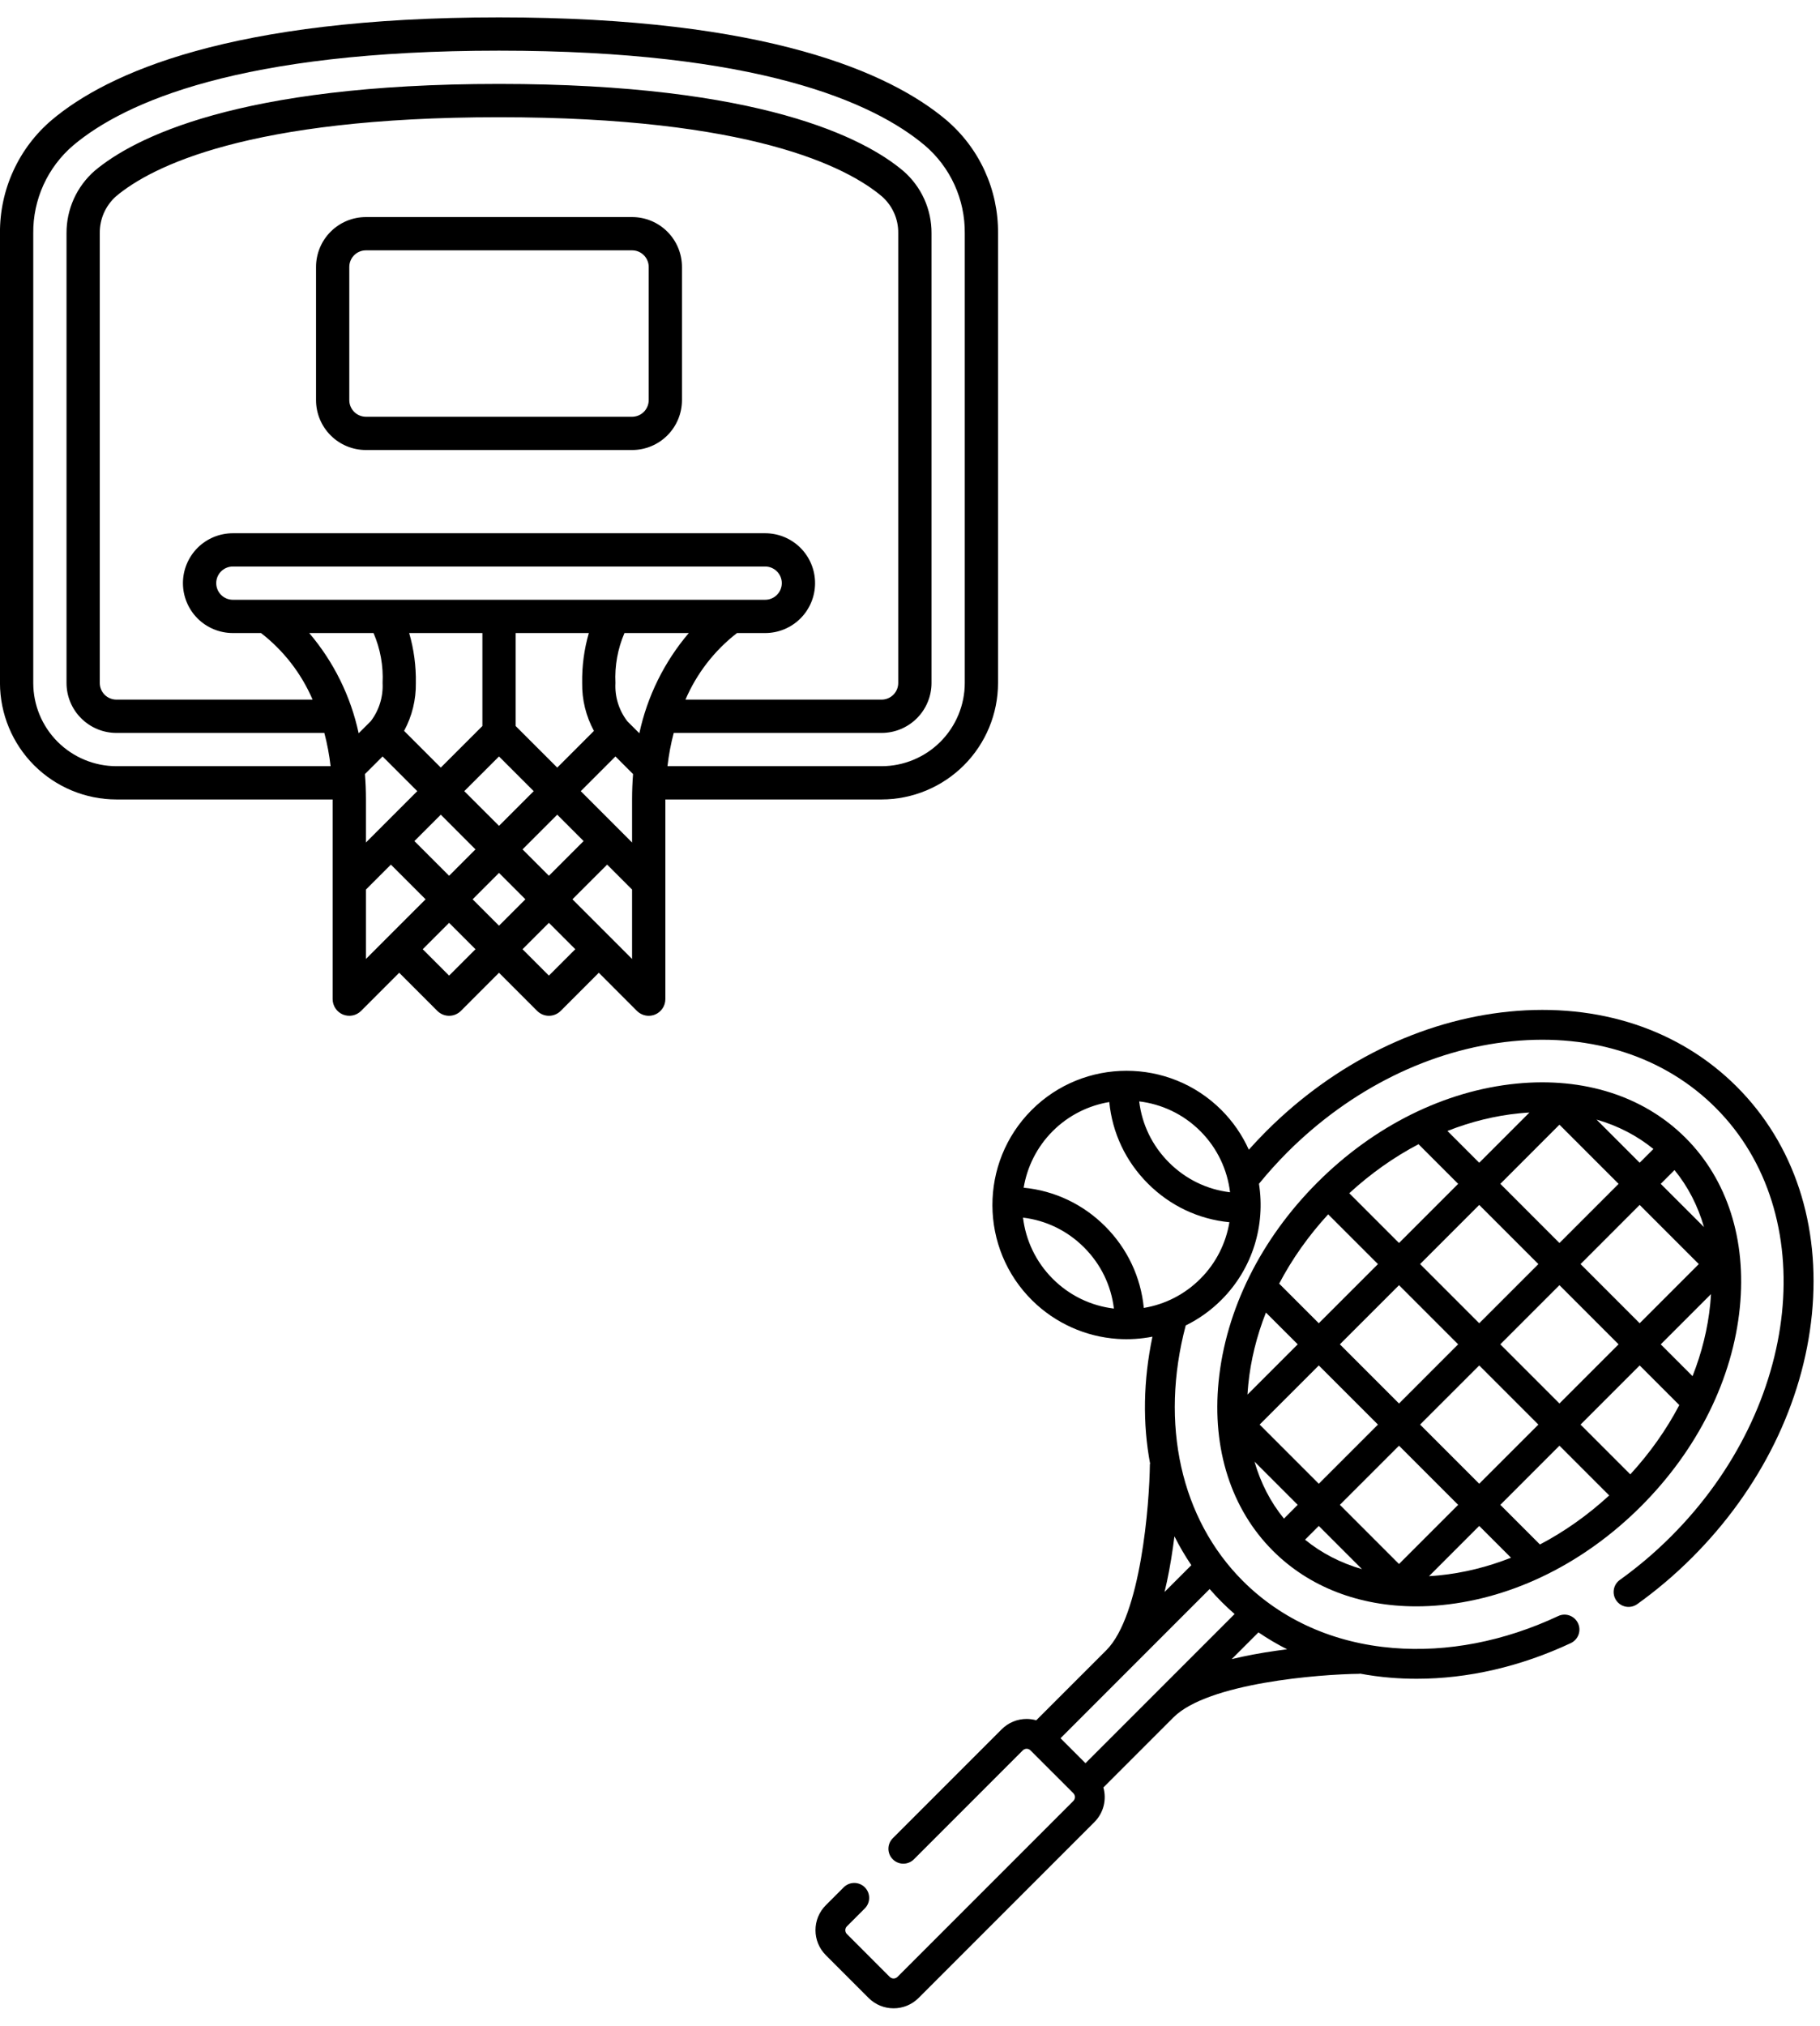 <svg width="62" height="69" viewBox="0 0 62 69" fill="none" xmlns="http://www.w3.org/2000/svg">
<g clip-path="url(#clip0_491_1151)">
<path d="M59.165 37.007C57.213 35.055 54.46 34.147 51.414 34.448C48.405 34.747 45.465 36.194 43.135 38.524C42.931 38.728 42.734 38.938 42.542 39.152C42.316 38.649 41.999 38.191 41.609 37.801C39.827 36.019 36.926 36.019 35.144 37.801C33.353 39.593 33.362 42.513 35.171 44.293C35.948 45.057 36.98 45.522 38.067 45.595C38.465 45.622 38.866 45.596 39.259 45.52C38.944 47.017 38.923 48.486 39.181 49.852L39.172 49.852C39.158 51.218 38.864 55.021 37.688 56.197L35.301 58.583C35.195 58.553 35.084 58.538 34.974 58.537C34.816 58.537 34.659 58.568 34.513 58.628C34.367 58.689 34.235 58.778 34.124 58.889L30.411 62.602C30.317 62.697 30.265 62.826 30.265 62.96C30.266 63.094 30.319 63.223 30.414 63.317C30.509 63.412 30.637 63.466 30.771 63.466C30.905 63.467 31.034 63.414 31.13 63.32L34.842 59.608C34.889 59.56 34.945 59.553 34.974 59.553C35.002 59.553 35.058 59.56 35.105 59.608L36.565 61.067C36.599 61.102 36.619 61.149 36.619 61.199C36.618 61.248 36.599 61.295 36.564 61.33L30.573 67.321C30.538 67.356 30.491 67.376 30.441 67.376C30.392 67.376 30.345 67.356 30.309 67.321L28.851 65.862C28.816 65.828 28.796 65.78 28.796 65.731C28.796 65.681 28.816 65.634 28.851 65.599L29.463 64.987C29.557 64.891 29.61 64.762 29.609 64.628C29.609 64.494 29.555 64.366 29.46 64.271C29.366 64.176 29.237 64.123 29.103 64.122C28.969 64.122 28.84 64.174 28.745 64.268L28.132 64.881C27.663 65.35 27.663 66.111 28.132 66.581L29.591 68.04C29.826 68.274 30.133 68.391 30.441 68.391C30.749 68.391 31.057 68.274 31.291 68.04L37.283 62.048C37.601 61.73 37.702 61.276 37.588 60.871L39.975 58.484C41.15 57.31 44.954 57.014 46.32 57L46.32 56.992C46.667 57.057 47.017 57.104 47.369 57.133C47.665 57.157 47.962 57.169 48.261 57.169C50.007 57.169 51.797 56.756 53.508 55.956C53.771 55.833 53.881 55.519 53.748 55.262C53.624 55.02 53.331 54.917 53.085 55.032C51.24 55.897 49.302 56.272 47.452 56.12C45.434 55.954 43.665 55.164 42.336 53.835C40.223 51.722 39.505 48.484 40.393 45.137C40.844 44.916 41.254 44.621 41.609 44.266C42.684 43.191 43.109 41.711 42.888 40.313C43.191 39.94 43.514 39.583 43.853 39.242C46.018 37.078 48.739 35.734 51.514 35.459C54.252 35.188 56.714 35.993 58.446 37.725C62.051 41.331 61.37 47.877 56.929 52.318C56.388 52.86 55.803 53.357 55.18 53.804C54.959 53.962 54.904 54.269 55.055 54.495C55.214 54.736 55.542 54.794 55.776 54.626C56.443 54.148 57.068 53.616 57.648 53.036C59.978 50.706 61.425 47.766 61.724 44.758C62.025 41.712 61.117 38.959 59.165 37.007ZM35.862 43.548C35.279 42.964 34.942 42.227 34.85 41.465C35.635 41.559 36.36 41.91 36.93 42.48C37.501 43.05 37.852 43.776 37.946 44.562C37.159 44.468 36.431 44.117 35.862 43.548ZM42.87 55.589C43.183 55.802 43.509 55.994 43.847 56.165C43.729 56.18 43.608 56.196 43.486 56.213C42.93 56.292 42.421 56.388 41.959 56.5L42.87 55.589ZM41.618 54.554C41.76 54.696 41.907 54.833 42.058 54.964L36.978 60.044L36.128 59.194L41.208 54.113C41.34 54.265 41.476 54.412 41.618 54.554ZM40.584 53.301L39.672 54.213C39.784 53.751 39.88 53.242 39.959 52.686C39.977 52.561 39.993 52.439 40.008 52.318C40.178 52.658 40.371 52.986 40.584 53.301ZM40.891 43.548C40.36 44.079 39.691 44.42 38.965 44.54C38.862 43.491 38.407 42.52 37.648 41.761C36.891 41.004 35.921 40.548 34.872 40.446C34.99 39.74 35.319 39.063 35.862 38.519C36.406 37.976 37.083 37.647 37.789 37.529C37.891 38.577 38.346 39.547 39.104 40.305C39.862 41.064 40.832 41.52 41.881 41.622C41.763 42.328 41.434 43.005 40.891 43.548ZM39.822 39.587C39.252 39.017 38.902 38.292 38.808 37.507C39.57 37.599 40.307 37.936 40.891 38.52C41.474 39.103 41.811 39.84 41.903 40.602C41.118 40.508 40.393 40.158 39.822 39.587Z" fill="black"/>
<path d="M57.422 38.751C56.002 37.331 53.955 36.674 51.657 36.902C49.214 37.144 46.807 38.339 44.879 40.267C42.95 42.196 41.755 44.603 41.513 47.046C41.285 49.343 41.942 51.391 43.362 52.81C44.597 54.046 46.308 54.703 48.245 54.703C48.534 54.703 48.828 54.689 49.126 54.659C51.569 54.417 53.977 53.222 55.905 51.293C57.833 49.365 59.029 46.958 59.27 44.515C59.498 42.218 58.841 40.17 57.422 38.751ZM57.044 39.846C57.502 40.406 57.839 41.061 58.048 41.787L56.575 40.315L57.044 39.846ZM45.644 45.78L47.659 43.766L49.673 45.78L47.659 47.795L45.644 45.78ZM46.941 48.513L44.926 50.528L42.911 48.513L44.926 46.499L46.941 48.513ZM48.377 43.047L50.391 41.033L52.406 43.048L50.392 45.062L48.377 43.047ZM50.392 46.499L52.406 48.513L50.391 50.527L48.377 48.513L50.392 46.499ZM51.11 45.78L53.124 43.766L55.138 45.78L53.124 47.794L51.11 45.78ZM53.843 43.048L55.857 41.033L57.871 43.047L55.857 45.062L53.843 43.048ZM56.325 39.128L55.857 39.596L54.387 38.126C55.112 38.335 55.766 38.672 56.325 39.128ZM53.124 38.3L55.139 40.315L53.124 42.33L51.11 40.315L53.124 38.3ZM51.757 37.913C51.873 37.901 51.988 37.893 52.102 37.886L50.391 39.597L49.308 38.514C50.108 38.198 50.931 37.995 51.757 37.913ZM48.323 38.965L49.673 40.315L47.659 42.329L45.964 40.634C46.695 39.963 47.49 39.402 48.323 38.965ZM45.245 41.353L46.941 43.048L44.926 45.062L43.576 43.713C44.013 42.879 44.574 42.084 45.245 41.353ZM42.524 47.146C42.606 46.32 42.81 45.497 43.125 44.698L44.208 45.78L42.497 47.491C42.504 47.377 42.512 47.262 42.524 47.146ZM43.739 51.715C43.282 51.155 42.945 50.5 42.736 49.775L44.207 51.246L43.739 51.715ZM44.458 52.433L44.926 51.965L46.397 53.436C45.672 53.227 45.017 52.89 44.458 52.433ZM47.658 53.261L45.644 51.246L47.659 49.232L49.673 51.246L47.658 53.261ZM49.026 53.648C48.91 53.66 48.795 53.668 48.681 53.675L50.391 51.964L51.474 53.047C50.675 53.362 49.852 53.566 49.026 53.648ZM52.459 52.596L51.11 51.246L53.124 49.231L54.819 50.926C54.088 51.598 53.293 52.159 52.459 52.596ZM55.538 50.208L53.843 48.513L55.857 46.499L57.207 47.849C56.77 48.682 56.209 49.477 55.538 50.208ZM58.26 44.415C58.178 45.241 57.974 46.064 57.658 46.864L56.575 45.781L58.286 44.07C58.28 44.184 58.271 44.299 58.26 44.415Z" fill="black"/>
</g>
<g clip-path="url(#clip1_491_1151)">
<path d="M-0.001 23.259C0.001 24.31 0.419 25.318 1.162 26.062C1.906 26.805 2.914 27.224 3.966 27.225H11.332V34.025C11.332 34.137 11.366 34.247 11.428 34.34C11.49 34.433 11.579 34.506 11.682 34.549C11.786 34.591 11.9 34.603 12.01 34.581C12.12 34.559 12.221 34.505 12.3 34.426L13.599 33.126L14.899 34.426C15.005 34.532 15.149 34.592 15.299 34.592C15.449 34.592 15.594 34.532 15.7 34.426L16.999 33.126L18.299 34.426C18.405 34.532 18.549 34.592 18.699 34.592C18.849 34.592 18.994 34.532 19.1 34.426L20.399 33.126L21.698 34.426C21.805 34.532 21.949 34.592 22.099 34.592C22.174 34.592 22.247 34.577 22.316 34.549C22.42 34.506 22.508 34.433 22.57 34.34C22.633 34.247 22.666 34.137 22.666 34.025V27.225H30.032C31.084 27.224 32.092 26.805 32.836 26.062C33.58 25.318 33.998 24.31 33.999 23.259V7.941C34.005 7.207 33.849 6.481 33.543 5.813C33.237 5.146 32.788 4.554 32.227 4.079C30.331 2.488 26.15 0.592 16.999 0.592C7.848 0.592 3.667 2.488 1.772 4.079C1.211 4.553 0.762 5.145 0.456 5.813C0.149 6.48 -0.006 7.207 -0.001 7.941V23.259ZM12.218 24.971C11.948 23.712 11.369 22.539 10.534 21.558H12.725C12.956 22.094 13.062 22.676 13.033 23.259C13.057 23.725 12.915 24.186 12.632 24.558L12.218 24.971ZM13.939 21.558H16.433V24.724L15.016 26.14L13.766 24.89C14.037 24.39 14.175 23.828 14.166 23.259C14.176 22.684 14.1 22.111 13.939 21.558ZM16.197 28.925L15.299 29.824L14.117 28.642L15.016 27.743L16.197 28.925ZM15.816 26.942L16.999 25.76L18.181 26.942L16.999 28.124L15.816 26.942ZM18.983 27.743L19.881 28.642L18.699 29.824L17.8 28.925L18.983 27.743ZM17.566 24.724V21.558H20.059C19.899 22.111 19.823 22.684 19.832 23.259C19.823 23.828 19.961 24.39 20.233 24.89L18.983 26.14L17.566 24.724ZM7.933 20.425C7.782 20.425 7.638 20.365 7.532 20.259C7.426 20.153 7.366 20.009 7.366 19.858C7.366 19.708 7.426 19.564 7.532 19.458C7.638 19.352 7.782 19.292 7.933 19.292H26.066C26.216 19.292 26.36 19.352 26.466 19.458C26.573 19.564 26.633 19.708 26.633 19.858C26.633 20.009 26.573 20.153 26.466 20.259C26.36 20.365 26.216 20.425 26.066 20.425H7.933ZM25.106 21.558H26.066C26.517 21.558 26.949 21.379 27.268 21.061C27.587 20.742 27.766 20.309 27.766 19.858C27.766 19.408 27.587 18.975 27.268 18.656C26.949 18.338 26.517 18.159 26.066 18.159H7.933C7.482 18.159 7.049 18.338 6.73 18.656C6.412 18.975 6.232 19.408 6.232 19.858C6.232 20.309 6.412 20.742 6.73 21.061C7.049 21.379 7.482 21.558 7.933 21.558H8.892C9.661 22.153 10.265 22.933 10.649 23.825H3.966C3.816 23.825 3.671 23.765 3.565 23.659C3.459 23.553 3.399 23.409 3.399 23.259V7.941C3.396 7.704 3.444 7.468 3.54 7.251C3.636 7.034 3.778 6.84 3.956 6.682C5.156 5.677 8.443 3.992 16.999 3.992C25.564 3.992 28.847 5.68 30.044 6.689C30.221 6.845 30.363 7.038 30.459 7.254C30.555 7.47 30.603 7.705 30.599 7.941V23.259C30.599 23.409 30.54 23.553 30.433 23.659C30.327 23.765 30.183 23.825 30.032 23.825H23.351C23.734 22.933 24.338 22.153 25.106 21.558ZM13.033 25.76L14.215 26.942L12.466 28.691V27.225C12.466 26.925 12.454 26.637 12.432 26.36L13.033 25.76ZM13.198 31.924L12.466 32.657V30.293L13.316 29.443L14.498 30.625L13.198 31.924ZM15.299 33.224L14.4 32.325L15.299 31.426L16.198 32.325L15.299 33.224ZM16.1 30.625L16.999 29.726L17.898 30.625L16.999 31.524L16.1 30.625ZM18.699 33.224L17.8 32.325L18.699 31.426L19.598 32.325L18.699 33.224ZM21.532 32.657L20.8 31.924L19.5 30.625L20.683 29.443L21.532 30.293V32.657ZM21.532 27.225V28.691L19.784 26.942L20.966 25.76L21.566 26.36C21.544 26.637 21.532 26.925 21.532 27.225ZM21.78 24.971L21.373 24.565C21.085 24.192 20.94 23.729 20.966 23.259C20.937 22.676 21.042 22.094 21.273 21.558H23.464C22.629 22.539 22.05 23.712 21.78 24.971ZM1.133 7.941C1.127 7.373 1.247 6.81 1.483 6.292C1.719 5.775 2.066 5.316 2.499 4.947C4.249 3.477 8.189 1.725 16.999 1.725C25.81 1.725 29.749 3.477 31.5 4.948C31.933 5.316 32.28 5.775 32.516 6.293C32.752 6.81 32.871 7.373 32.866 7.941V23.259C32.865 24.01 32.566 24.73 32.035 25.261C31.504 25.792 30.784 26.091 30.032 26.092H22.738C22.782 25.709 22.853 25.331 22.951 24.959H30.032C30.483 24.959 30.916 24.779 31.235 24.46C31.553 24.142 31.733 23.709 31.733 23.259V7.941C31.735 7.539 31.65 7.141 31.484 6.775C31.317 6.409 31.074 6.083 30.769 5.82C29.459 4.713 25.924 2.858 16.999 2.858C8.084 2.858 4.544 4.71 3.226 5.815C2.923 6.08 2.68 6.407 2.514 6.774C2.349 7.141 2.264 7.539 2.266 7.941V23.259C2.266 23.709 2.445 24.142 2.764 24.46C3.083 24.779 3.515 24.959 3.966 24.959H11.049C11.147 25.331 11.218 25.709 11.262 26.092H3.966C3.215 26.091 2.495 25.792 1.963 25.261C1.432 24.73 1.133 24.01 1.133 23.259V7.941Z" fill="black"/>
<path d="M21.532 7.392H12.466C12.015 7.392 11.582 7.571 11.264 7.89C10.945 8.208 10.766 8.641 10.766 9.092V13.625C10.766 14.076 10.945 14.508 11.264 14.827C11.582 15.146 12.015 15.325 12.466 15.325H21.532C21.983 15.325 22.416 15.146 22.734 14.827C23.053 14.508 23.232 14.076 23.232 13.625V9.092C23.232 8.641 23.053 8.208 22.734 7.89C22.416 7.571 21.983 7.392 21.532 7.392ZM22.099 13.625C22.099 13.775 22.039 13.919 21.933 14.026C21.827 14.132 21.683 14.192 21.532 14.192H12.466C12.315 14.192 12.171 14.132 12.065 14.026C11.959 13.919 11.899 13.775 11.899 13.625V9.092C11.899 8.941 11.959 8.797 12.065 8.691C12.171 8.585 12.315 8.525 12.466 8.525H21.532C21.683 8.525 21.827 8.585 21.933 8.691C22.039 8.797 22.099 8.941 22.099 9.092V13.625Z" fill="black"/>
</g>
<defs>
<clipPath id="clip0_491_1151">
<rect width="34" height="34" fill="white" transform="translate(27.78 34.392)"/>
</clipPath>
<clipPath id="clip1_491_1151">
<rect width="34" height="34" fill="white" transform="translate(-0.001 0.592)"/>
</clipPath>
</defs>
</svg>
